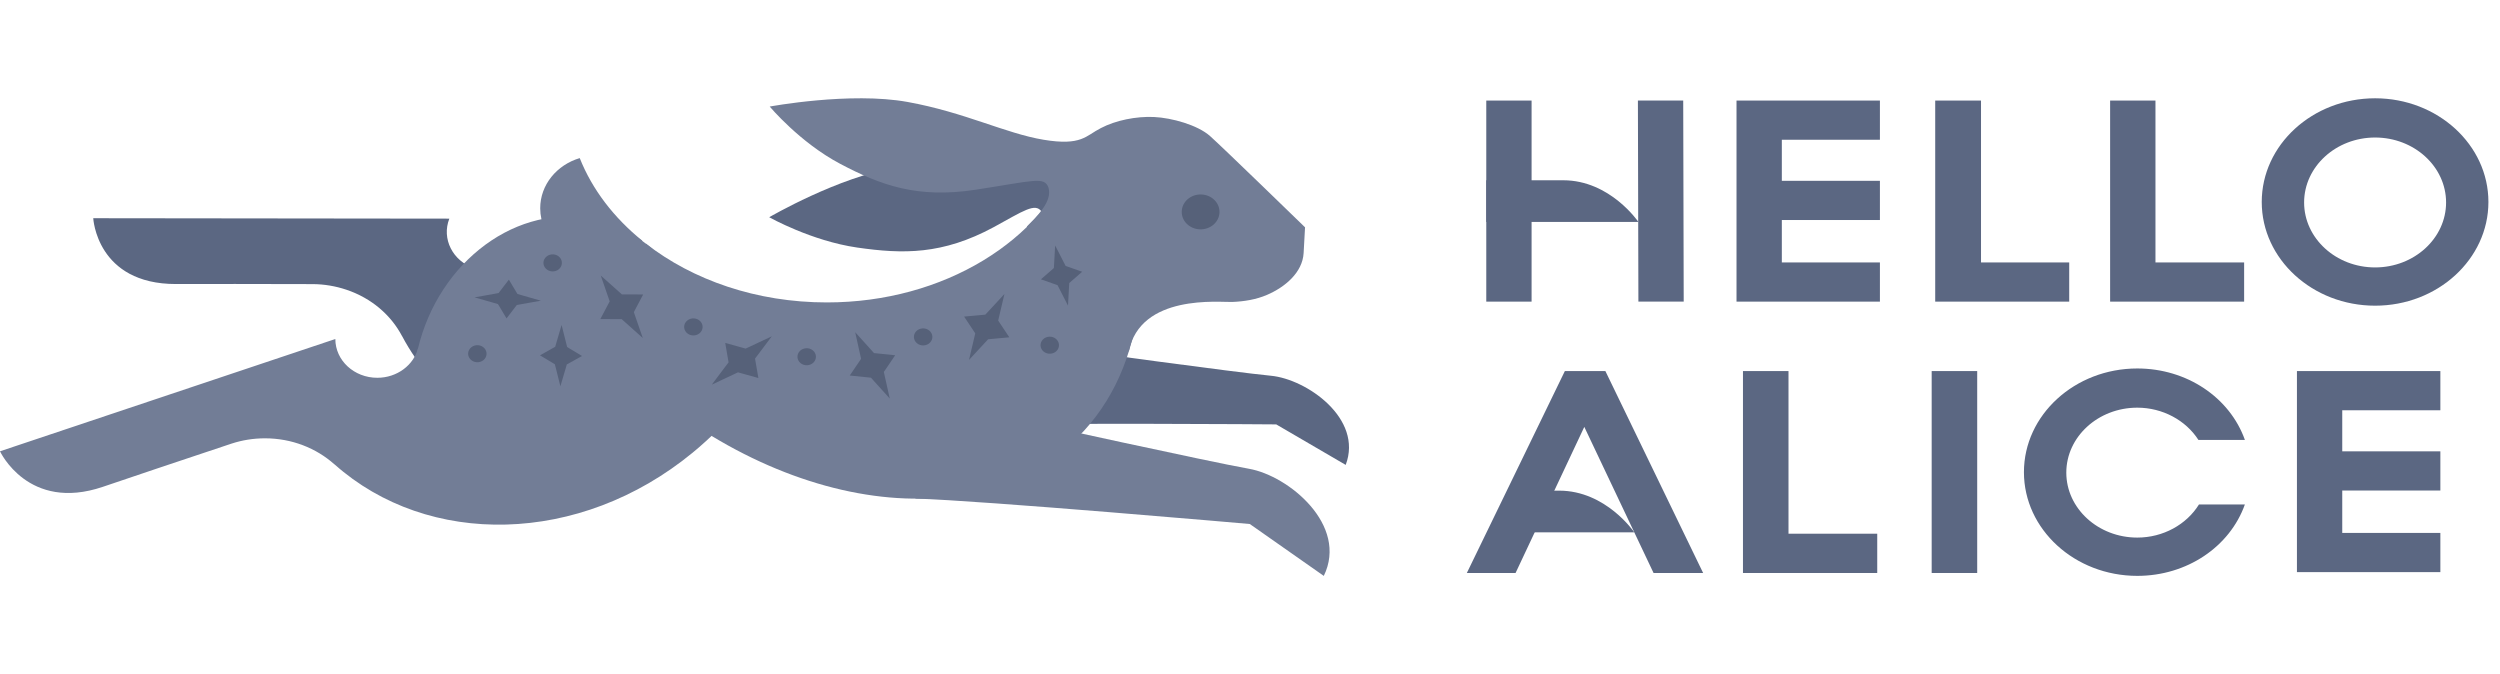 <svg width="178" height="48" viewBox="0 0 178 48" fill="none" xmlns="http://www.w3.org/2000/svg">
<g clip-path="url(#clip0_2624_27110)">
<path d="M76.297 10.396C75.638 10.765 74.831 11.099 73.903 11.26C71.187 11.732 67.917 11.28 63.814 11.929C59.715 12.582 54.768 15.467 54.768 15.467C54.768 15.467 57.766 17.154 61.033 17.626C64.303 18.098 67.106 18.141 70.753 16.173C72.839 15.035 73.722 14.399 74.164 15.075L76.88 14.393" fill="#5B6782"/>
<path d="M73.109 16.131C73.772 15.459 74.953 14.361 74.652 13.357C74.359 12.55 73.631 12.868 69.466 13.508C65.301 14.147 62.698 13.183 59.826 11.667C56.95 10.151 54.803 7.587 54.803 7.587C54.803 7.587 60.536 6.519 64.617 7.259C68.702 7.999 71.581 9.498 74.301 9.95C77.021 10.402 77.307 9.662 78.382 9.12C79.443 8.564 80.896 8.273 82.163 8.33C83.431 8.387 85.27 8.902 86.15 9.682C87.03 10.462 92.919 16.185 92.919 16.185L92.818 18.016C92.741 19.401 91.492 20.445 90.214 20.994C89.439 21.329 88.577 21.466 87.729 21.5C86.86 21.533 81.182 20.894 80.363 25.044" fill="#727D96"/>
<path d="M69.711 30.294C73.973 30.083 90.868 30.217 90.868 30.217L95.814 33.101C97.067 29.798 93.03 26.994 90.491 26.753C87.952 26.512 76.226 24.898 76.226 24.898" fill="#5B6782"/>
<path d="M37.302 18.027C36.559 19.075 35.111 19.557 33.778 19.108C32.228 18.586 31.428 17 31.993 15.567L6.639 15.537C6.639 15.537 6.881 20.236 12.542 20.223C15.334 20.216 17.706 20.216 22.298 20.229C23.084 20.236 23.884 20.367 24.663 20.628C26.466 21.233 27.842 22.445 28.621 23.921L28.628 23.928C30.946 28.315 35.267 31.264 40.405 32.305" fill="#5B6782"/>
<path d="M30.371 32.864C29.425 30.692 29.114 28.108 29.625 25.441C30.849 19.058 36.343 14.62 41.894 15.53C46.055 16.213 49.068 19.711 49.8 24.108" fill="#727D96"/>
<path d="M29.772 24.769C29.464 25.991 28.276 26.898 26.864 26.898C25.213 26.898 23.876 25.663 23.876 24.137L0 32.132C0 32.132 2.01 36.466 7.323 34.662C9.941 33.772 12.175 33.022 16.492 31.583C17.235 31.342 18.031 31.208 18.861 31.208C20.78 31.208 22.522 31.911 23.8 33.053L23.811 33.056C30.475 38.996 41.274 38.839 49.314 32.232C52.03 30.003 54.116 27.296 55.532 24.378" fill="#727D96"/>
<path d="M86.827 15.135C86.798 15.821 86.175 16.353 85.433 16.33C84.69 16.303 84.111 15.728 84.14 15.041C84.169 14.355 84.792 13.82 85.534 13.847C86.276 13.87 86.856 14.449 86.827 15.135Z" fill="#566179"/>
<path d="M65.152 35.498C69.976 35.642 88.985 37.309 88.985 37.309L94.254 41.004C96.014 37.396 91.763 33.875 88.927 33.376C86.096 32.877 73.058 30.006 73.058 30.006" fill="#727D96"/>
<path d="M42.527 24.422C42.705 24.609 42.886 24.796 43.067 24.984C53.931 36.075 68.997 38.84 76.721 31.152C81.784 26.112 82.432 17.825 79.209 9.592L76.562 10.994C74.291 17.089 67.229 21.533 58.871 21.533C53.862 21.533 49.321 19.94 45.996 17.35L42.527 24.422Z" fill="#727D96"/>
<path d="M41.277 11.256C39.644 11.741 38.463 13.157 38.463 14.827C38.463 16.902 40.281 18.582 42.526 18.582C43.826 18.582 44.982 18.013 45.728 17.136C43.71 15.503 42.168 13.498 41.277 11.256Z" fill="#727D96"/>
<path d="M66.292 24.299C66.108 24.587 65.702 24.681 65.391 24.51C65.079 24.336 64.978 23.965 65.162 23.677C65.347 23.389 65.753 23.295 66.064 23.466C66.376 23.64 66.481 24.012 66.292 24.299Z" fill="#566179"/>
<path d="M58.001 25.712C57.817 25.999 57.411 26.093 57.1 25.922C56.788 25.752 56.687 25.377 56.871 25.089C57.056 24.801 57.462 24.707 57.773 24.878C58.085 25.049 58.19 25.424 58.001 25.712Z" fill="#566179"/>
<path d="M75.308 24.889C75.124 25.177 74.718 25.271 74.406 25.1C74.095 24.929 73.993 24.555 74.178 24.267C74.363 23.979 74.769 23.885 75.08 24.056C75.391 24.23 75.493 24.601 75.308 24.889Z" fill="#566179"/>
<path d="M75.126 17.475L75.053 18.797L75.035 19.084L74.872 19.228L74.115 19.888L75.086 20.229L75.296 20.303L75.43 20.564L76.042 21.762L76.114 20.44L76.132 20.152L76.295 20.008L77.052 19.349L76.082 19.008L75.871 18.934L75.738 18.673L75.126 17.475Z" fill="#566179"/>
<path d="M50.68 27.387L52.212 26.668L52.545 26.51L52.806 26.584L53.997 26.915L53.801 25.781L53.758 25.533L53.975 25.245L54.953 23.943L53.425 24.663L53.088 24.82L52.827 24.747L51.636 24.415L51.831 25.553L51.875 25.801L51.657 26.085L50.68 27.387Z" fill="#566179"/>
<path d="M63.352 28.377L62.928 26.482L63.077 26.268L63.736 25.294L62.501 25.167L62.229 25.14L61.99 24.872L60.889 23.654L61.233 25.207L61.309 25.549L61.164 25.763L60.502 26.737L61.74 26.864L62.012 26.891L62.251 27.158L63.352 28.377Z" fill="#566179"/>
<path d="M49.8 23.735C49.525 23.956 49.112 23.929 48.873 23.675C48.634 23.42 48.663 23.039 48.938 22.818C49.213 22.597 49.626 22.624 49.865 22.878C50.104 23.132 50.075 23.514 49.8 23.735Z" fill="#566179"/>
<path d="M42.773 19.617L43.295 21.127L43.41 21.458L43.291 21.682L42.744 22.716L43.99 22.723H44.261L44.533 22.964L45.768 24.069L45.243 22.556L45.131 22.224L45.247 22L45.794 20.966L44.551 20.959H44.276L44.008 20.718L42.773 19.617Z" fill="#566179"/>
<path d="M71.516 20.932L70.401 22.137L70.155 22.401L69.887 22.428L68.644 22.541L69.296 23.522L69.438 23.736L69.358 24.078L68.992 25.627L70.111 24.419L70.354 24.158L70.625 24.131L71.864 24.017L71.212 23.037L71.071 22.823L71.151 22.481L71.516 20.932Z" fill="#566179"/>
<path d="M39.782 19.176C39.511 19.397 39.094 19.37 38.855 19.116C38.616 18.861 38.645 18.48 38.92 18.259C39.196 18.038 39.609 18.065 39.847 18.319C40.083 18.57 40.054 18.955 39.782 19.176Z" fill="#566179"/>
<path d="M38.51 21.41L37.141 21.018L36.844 20.931L36.732 20.747L36.232 19.91L35.631 20.693L35.5 20.864L35.192 20.921L33.787 21.172L35.156 21.564L35.453 21.651L35.565 21.831L36.065 22.671L36.666 21.888L36.797 21.717L37.105 21.66L38.51 21.41Z" fill="#566179"/>
<path d="M39.899 27.504L40.276 26.229L40.356 25.948L40.551 25.841L41.439 25.346L40.569 24.823L40.381 24.706L40.309 24.425L39.986 23.137L39.61 24.415L39.53 24.693L39.334 24.8L38.447 25.299L39.316 25.821L39.505 25.935L39.577 26.216L39.899 27.504Z" fill="#566179"/>
<path d="M34.419 25.643C34.144 25.864 33.731 25.837 33.492 25.582C33.253 25.328 33.282 24.947 33.557 24.726C33.832 24.505 34.245 24.532 34.484 24.786C34.719 25.04 34.691 25.425 34.419 25.643Z" fill="#566179"/>
</g>
<path d="M124.099 26.42V40.797H133.659V38H127.341V26.42H124.099Z" fill="#5B6782"/>
<path d="M140.777 26.42H137.535V40.797H140.777V26.42Z" fill="#5B6782"/>
<path d="M137.787 7.16V21.476H147.328V18.686H141.048V7.16H137.787Z" fill="#5B6782"/>
<path d="M150.241 7.16V21.476H159.782V18.686H153.469V7.16H150.241Z" fill="#5B6782"/>
<path d="M123.64 7.16V21.476H133.85V18.686H126.866V15.665H133.85V12.874H126.866V9.95H133.85V7.16H123.64Z" fill="#5B6782"/>
<path d="M169.107 6.998C164.657 6.998 161.036 10.31 161.036 14.382C161.036 18.453 164.657 21.765 169.107 21.765C173.557 21.765 177.175 18.453 177.175 14.382C177.178 10.312 173.557 6.998 169.107 6.998ZM174.161 14.416C174.161 16.965 171.893 19.041 169.107 19.041C166.321 19.041 164.053 16.965 164.053 14.416C164.053 11.867 166.321 9.791 169.107 9.791C171.893 9.791 174.161 11.864 174.161 14.416Z" fill="#5B6782"/>
<path d="M173.754 29.211V26.42H163.542V40.735H173.754V37.944H166.768V34.925H173.754V32.135H166.768V29.211H173.754Z" fill="#5B6782"/>
<path d="M119.845 7.16H116.619L116.654 21.476H119.88L119.845 7.16Z" fill="#5B6782"/>
<path d="M109.049 7.16H105.823V21.476H109.049V7.16Z" fill="#5B6782"/>
<path d="M111.303 12.835C114.647 12.835 116.654 15.803 116.654 15.803H105.823V12.835H111.303Z" fill="#5B6782"/>
<path d="M114.303 26.42H111.418L104.439 40.797H107.908L112.802 30.395L117.734 40.797H121.263L114.303 26.42Z" fill="#5B6782"/>
<path d="M111.009 34.934C114.353 34.934 116.36 37.901 116.36 37.901H106.277L107.793 34.934H111.009Z" fill="#5B6782"/>
<path d="M156.568 35.916C155.681 37.352 154.01 38.276 152.175 38.276C149.387 38.276 147.121 36.2 147.121 33.651C147.121 31.099 149.389 29.026 152.175 29.026C153.975 29.026 155.627 29.923 156.526 31.321H159.836C158.759 28.298 155.7 26.235 152.175 26.235C147.725 26.235 144.104 29.547 144.104 33.618C144.104 37.69 147.725 41.002 152.175 41.002C155.7 41.002 158.759 38.939 159.836 35.916H156.568Z" fill="#5B6782"/>
<defs>
<clipPath id="clip0_2624_27110">
<rect width="96.049" height="34.004" fill="white" transform="translate(0 6.998)"/>
</clipPath>
</defs>
</svg>
